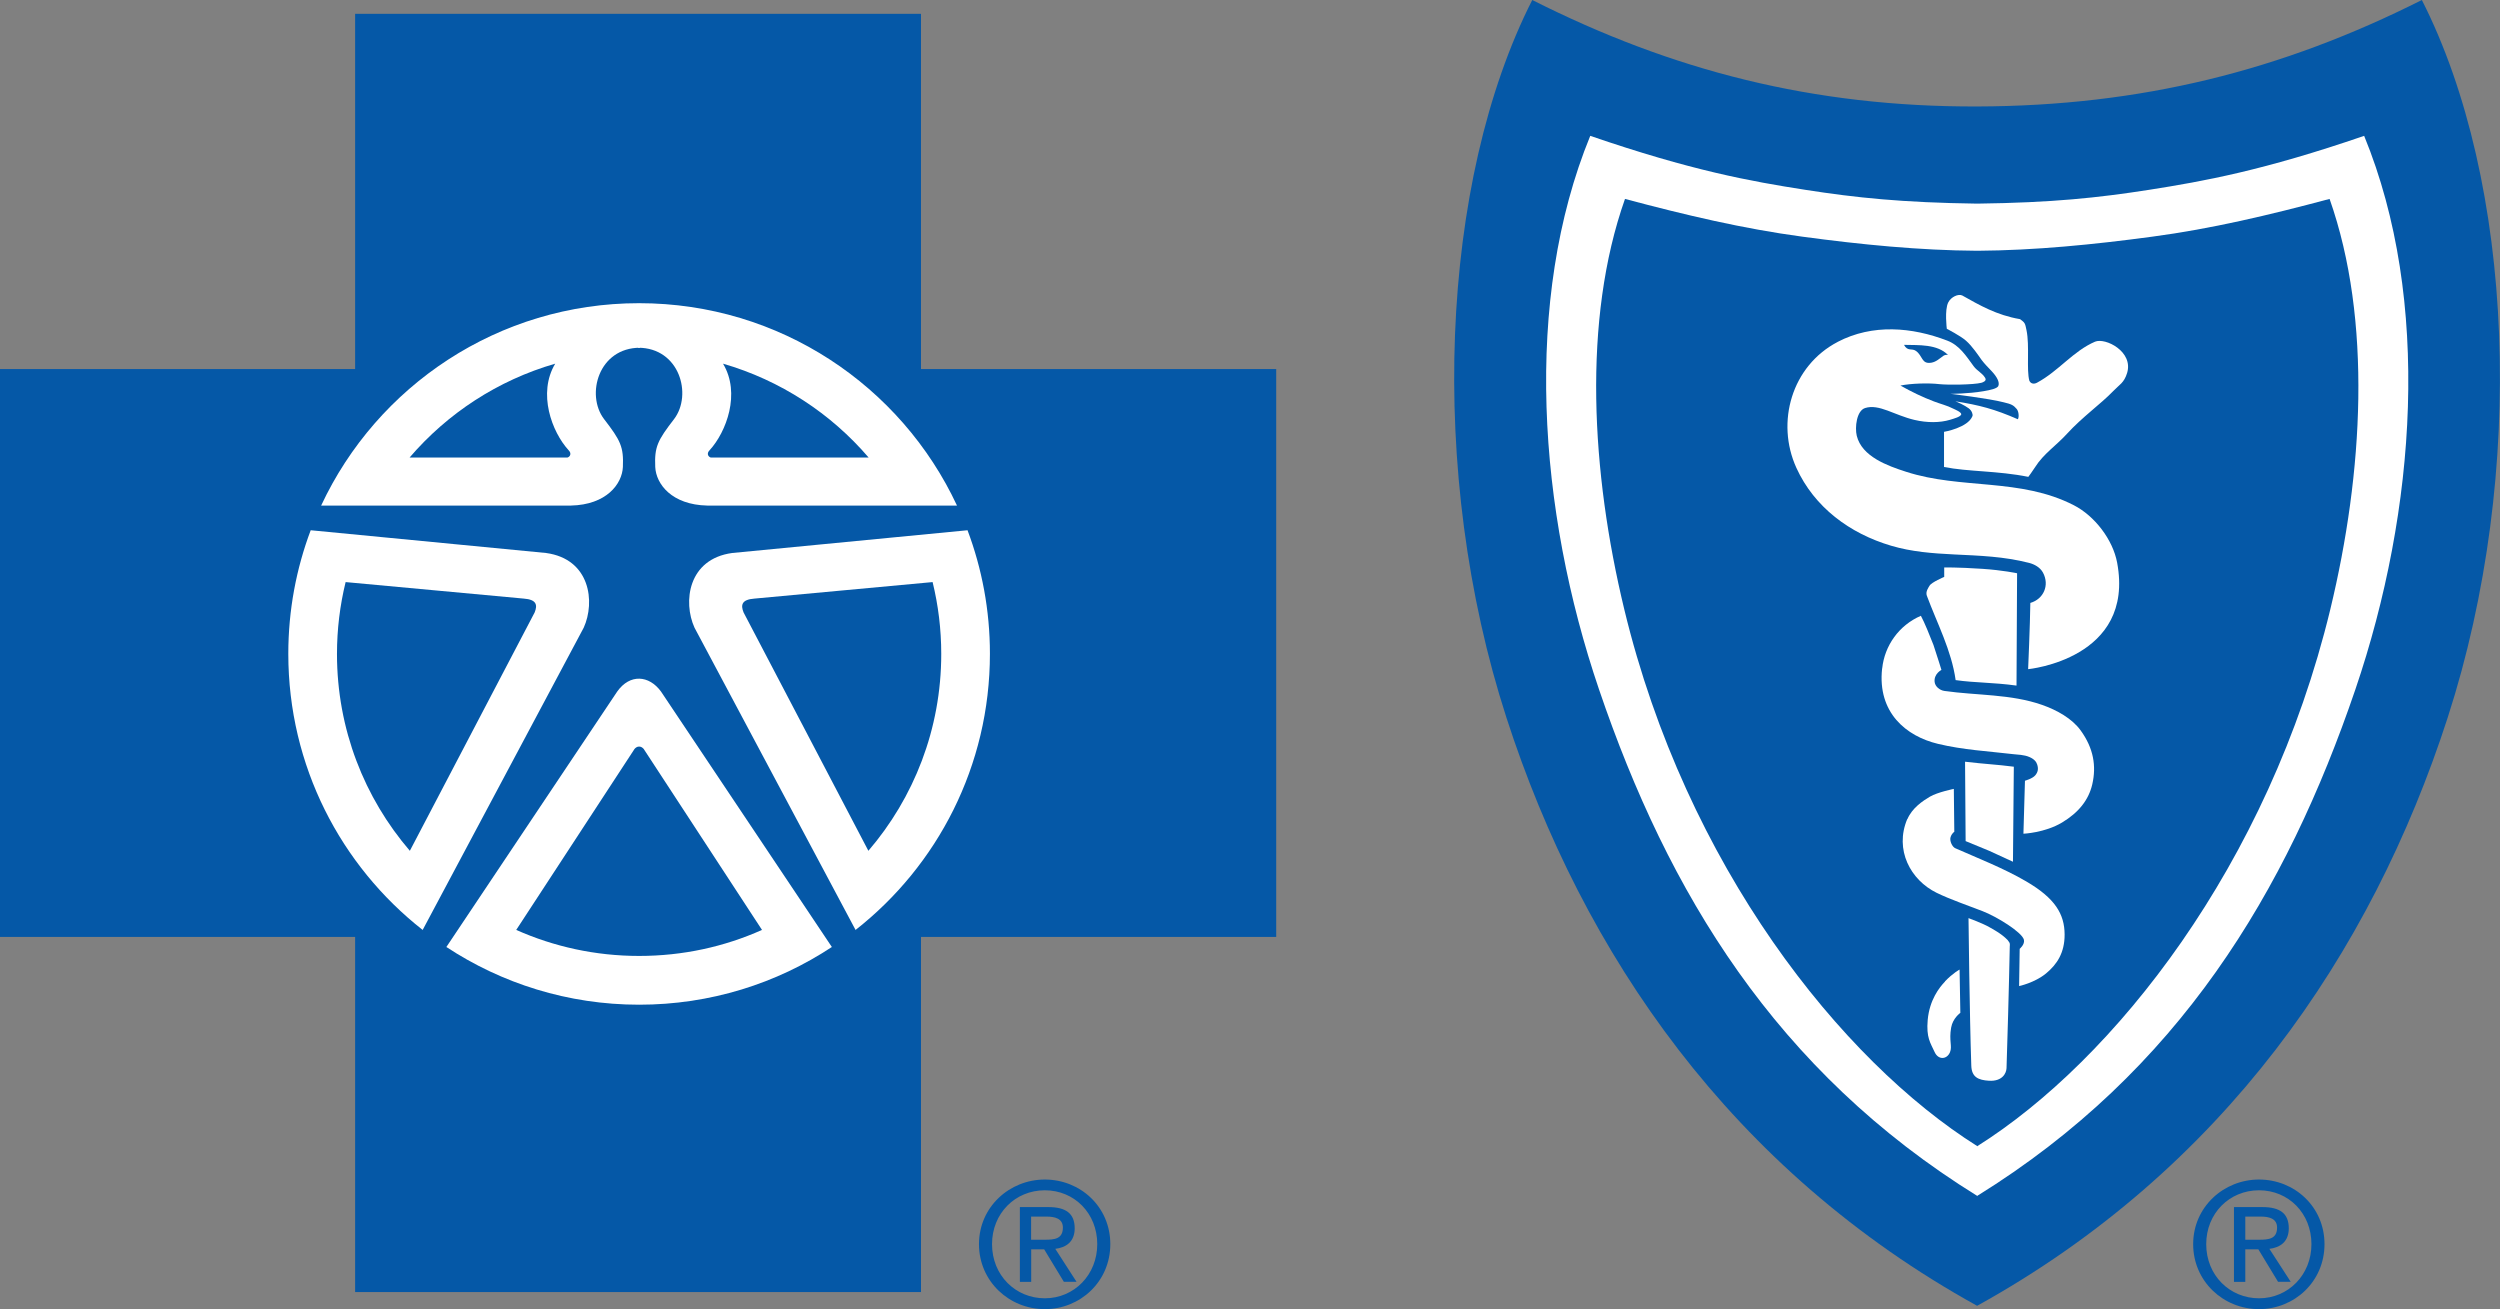 <?xml version="1.0" encoding="UTF-8"?><svg id="Layer_1" xmlns="http://www.w3.org/2000/svg" viewBox="0 0 260.4 136.36"><rect x="0" y="0" width="260.4" height="136.36" fill="#808080" stroke="none"/><defs><style>.cls-1{fill:#fff;}.cls-2{fill:#0558a7;}</style></defs><path class="cls-2" d="m108.83,136.36c3.68,0,6.82-2.86,6.82-6.77s-3.14-6.73-6.82-6.73-6.86,2.86-6.86,6.73,3.14,6.77,6.86,6.77Zm-5.5-6.77c0-3.2,2.41-5.61,5.5-5.61s5.46,2.41,5.46,5.61-2.41,5.64-5.46,5.64-5.5-2.39-5.5-5.64Zm4.07.54h1.36l2.05,3.38h1.32l-2.21-3.43c1.14-.14,2.02-.75,2.02-2.14,0-1.54-.91-2.21-2.75-2.21h-2.96v7.79h1.18v-3.38Zm0-1v-2.41h1.61c.82,0,1.7.18,1.7,1.14,0,1.2-.89,1.27-1.89,1.27h-1.41Z"/><path class="cls-2" d="m235.3,136.36c3.68,0,6.82-2.86,6.82-6.77s-3.14-6.73-6.82-6.73-6.86,2.86-6.86,6.73,3.14,6.77,6.86,6.77Zm-5.5-6.77c0-3.2,2.41-5.61,5.5-5.61s5.46,2.41,5.46,5.61-2.41,5.64-5.46,5.64-5.5-2.39-5.5-5.64Zm4.07.54h1.36l2.05,3.38h1.32l-2.22-3.43c1.14-.14,2.02-.75,2.02-2.14,0-1.54-.91-2.21-2.75-2.21h-2.96v7.79h1.18v-3.38Zm0-1v-2.41h1.61c.82,0,1.7.18,1.7,1.14,0,1.2-.89,1.27-1.9,1.27h-1.41Z"/><polygon class="cls-2" points="95.93 134.58 95.93 97.59 132.93 97.59 132.93 38.44 95.93 38.44 95.93 1.44 36.99 1.44 36.99 38.44 0 38.44 0 97.59 36.99 97.59 36.99 134.58 95.93 134.58"/><path class="cls-1" d="m32.36,55.23l24.52,2.37c4.6.63,5.14,5.1,3.92,7.78l-16.8,31.53.02-.05c-8.52-6.69-13.99-17.08-13.99-28.76,0-4.54.83-8.88,2.34-12.89h0Z"/><path class="cls-1" d="m66.67,36.22c-4.33,0-5.67,4.89-3.76,7.42,1.73,2.24,2.06,2.9,1.97,5-.08,1.77-1.71,3.94-5.42,4.02h-26.01c5.82-12.46,18.46-21.08,33.12-21.08"/><path class="cls-2" d="m36,60.63l18.56,1.72c1.34.1,1.44.67,1.13,1.44l-13,24.83c-4.73-5.51-7.59-12.67-7.59-20.5,0-2.58.31-5.08.9-7.49Z"/><path class="cls-2" d="m57.83,37.88c-1.85,3.09-.35,7.11,1.4,9.02.33.33.16.67-.13.76h-16.44c3.94-4.6,9.19-8.05,15.17-9.78Z"/><path class="cls-1" d="m100.78,55.23l-24.52,2.37c-4.6.63-5.14,5.1-3.92,7.78l16.8,31.53-.02-.05c8.52-6.69,13.99-17.08,13.99-28.76,0-4.54-.83-8.88-2.34-12.89h0Z"/><path class="cls-1" d="m66.46,36.22c4.33,0,5.67,4.89,3.76,7.42-1.73,2.24-2.06,2.9-1.97,5,.08,1.77,1.71,3.94,5.42,4.02h26.01c-5.82-12.46-18.46-21.08-33.12-21.08"/><path class="cls-2" d="m97.14,60.63l-18.56,1.72c-1.34.1-1.44.67-1.13,1.44l13,24.83c4.73-5.51,7.59-12.67,7.59-20.5,0-2.58-.31-5.08-.9-7.49Z"/><path class="cls-2" d="m75.31,37.88c1.86,3.09.35,7.11-1.4,9.02-.33.33-.16.67.13.76h16.44c-3.94-4.6-9.19-8.05-15.17-9.78Z"/><path class="cls-1" d="m66.57,104.65c7.42,0,14.33-2.21,20.09-6.02v.03s-17.81-26.63-17.81-26.63c-1.25-1.71-3.24-1.86-4.56,0l-17.81,26.63v-.03c5.77,3.8,12.67,6.02,20.09,6.02"/><path class="cls-2" d="m205.94,136.01c25.55-14.13,41.03-36.59,49.01-61.26,8.28-25.6,6.9-55.88-2.69-74.75-14.59,7.35-29.26,11.04-46.33,11.09-17.06.05-31.74-3.73-46.33-11.09-9.59,18.87-10.97,49.15-2.69,74.75,7.98,24.67,23.47,47.14,49.02,61.26h0Z"/><path class="cls-1" d="m205.92,124.58c21.03-13.02,32.23-31.68,39.41-52.75,6.37-18.71,7.93-40.59.92-57.68-10.51,3.61-16.67,4.72-22.39,5.62-5.33.83-10.09,1.34-17.89,1.44h-.05c-7.8-.11-12.56-.61-17.89-1.44-5.72-.89-11.88-2.01-22.39-5.62-7,17.09-5.45,38.97.92,57.68,7.17,21.08,18.38,39.73,39.41,52.75h-.05Z"/><path class="cls-2" d="m205.93,119.4c14.22-8.94,30.35-29.24,36.8-55.95,3.42-14.18,4.37-30.1-.08-42.73-6.37,1.7-12.31,3.11-18.46,3.93-6.15.83-12.23,1.43-18.21,1.47h-.05c-5.98-.04-12.07-.64-18.21-1.47-6.15-.83-12.09-2.23-18.46-3.93-4.46,12.63-3.5,28.55-.08,42.73,6.44,26.71,22.57,47.01,36.8,55.95h-.03Z"/><path class="cls-1" d="m191.42,35.61c-4.8,2.5-6.47,8.37-4.31,13.12,1.87,4.11,5.57,6.84,9.86,8.11,2.15.64,4.33.8,6.56.91,2.72.13,5.19.21,7.82.88.55.14,1.16.47,1.45,1.02.7,1.31.06,2.75-1.32,3.15-.03,2.29-.23,6.9-.23,6.9,0,0,11.15-1.06,9.27-11.1-.45-2.4-2.34-4.86-4.5-5.97-5.6-2.88-11.74-1.63-17.48-3.49-1.93-.62-4.61-1.58-5.14-3.75-.21-.87-.02-2.61.87-2.89,1.45-.46,3.05.75,5.15,1.24,1.32.31,2.64.3,3.68-.01.46-.14,1.14-.32,1.19-.59-.05-.24-.58-.45-.85-.58-.64-.33-1.31-.48-2.01-.75-1.16-.44-2.31-.99-3.48-1.65,1.1-.23,2.94-.28,4.04-.15.88.1,3.58.07,4.39-.14.18-.05.58-.2.4-.5-.31-.53-.84-.73-1.2-1.22-.79-1.07-1.47-2.18-2.75-2.67-3.67-1.41-7.77-1.77-11.42.13Z"/><path class="cls-1" d="m210.04,71.42l.06-11.71s-1.5-.32-3.61-.46c-2.73-.18-3.98-.14-3.98-.14v.98s-1.33.56-1.53.92c-.09.16-.44.61-.28,1.04,1.08,2.9,2.57,5.71,3,8.79,2.04.29,3.85.23,6.34.57Z"/><path class="cls-1" d="m196.04,69.64c-.5,4.59,2.51,7.05,5.82,7.84,2.62.63,5.17.76,7.9,1.08.34.04,1.08.05,1.62.29.49.21.73.49.82.8.13.43.08.76-.2,1.1-.3.36-1.08.57-1.08.57l-.16,5.52s2.23-.09,4.03-1.17c1.71-1.03,2.76-2.33,3.14-3.97.44-1.9.14-3.76-1.21-5.62-.89-1.23-2.45-2.11-4.02-2.66-3.26-1.14-6.79-.97-10.16-1.45-.51-.07-.98-.47-1.03-.94-.09-.85.71-1.25.71-1.25,0,0-.4-1.31-.83-2.6-.38-.97-.92-2.32-1.31-3.04-2.29.99-3.78,3.11-4.03,5.48Z"/><path class="cls-1" d="m209.76,79.85l-.09,9.91-2.48-1.14-2.45-1.01-.06-8.27c2.2.26,3.21.28,5.08.52Z"/><path class="cls-1" d="m198.66,85.31c-1.35,3.21.34,6.35,3.05,7.68,1.41.69,3.26,1.32,4.78,1.91,1.49.57,4.12,2.2,4.32,2.98.12.49-.44.95-.44.95l-.06,3.88s1.62-.34,2.81-1.32c1.12-.93,1.94-2.13,1.93-4.06-.01-2.12-.99-3.77-4.01-5.53-2.34-1.37-5.17-2.47-7.38-3.45-.32-.14-.61-.77-.49-1.15.13-.41.39-.56.39-.56l-.05-4.47s-1.69.34-2.49.81c-.74.44-1.85,1.17-2.35,2.35Z"/><path class="cls-1" d="m209.35,98.49c.02-.32-.09-.36-.24-.58-.66-.69-1.62-1.17-1.85-1.31-.69-.41-2.22-.97-2.22-.97,0,0,.11,10.14.29,15.37.04,1.19.71,1.5,1.85,1.57,1.4.08,1.8-.8,1.82-1.31.06-1.67.27-8.96.34-12.78Z"/><path class="cls-1" d="m210.42,33.25c.5.37.51.4.66,1.14.34,1.62-.02,4.15.3,5.27.17.36.53.35.8.2,2.25-1.21,3.77-3.3,6.04-4.27,1.07-.45,4.02,1.03,3.34,3.26-.32,1.04-.79,1.2-1.44,1.88-1.32,1.37-3.19,2.67-4.83,4.46-1.1,1.21-2.45,2.09-3.3,3.45-.27.43-.72,1.03-.72,1.03-3.15-.64-6.32-.53-8.78-1.03v-3.66s2.5-.42,2.97-1.66c.04-.1-.03-.52-.4-.79-.43-.32-1.17-.65-1.39-.73,2.52.4,4.08.81,6.51,1.87.16-.26.07-.86-.12-1.07-.33-.38-.51-.5-1.37-.7-1.49-.39-5.53-.88-5.53-.88,0,0,1.87,0,3.43-.27.76-.13,1.39-.27,1.55-.53.18-.4-.15-.98-.68-1.55-.36-.38-.76-.78-1.05-1.17-.36-.5-.97-1.43-1.63-2.01-.57-.51-2-1.24-2-1.24,0,0-.25-1.97.15-2.75.29-.58,1.06-.92,1.46-.72,1.8,1.01,3.59,2.05,6,2.46Z"/><path class="cls-2" d="m202.47,37.03c-.47.33-.79.66-1.31.75-1.03.17-.88-.73-1.6-1.23-.43-.31-.85.09-1.24-.63,1.5.04,3.47-.1,4.59,1.06-.14-.07-.39.02-.45.06Z"/><path class="cls-2" d="m66.05,78.06c.29-.38.69-.41,1.03,0l12.29,18.8c-3.91,1.75-8.24,2.71-12.8,2.71s-8.89-.97-12.8-2.71l12.29-18.8c.34-.41.74-.38,1.03,0"/><path class="cls-1" d="m202.6,102.23c-.61.63-1.62,1.93-1.81,4-.16,1.85.27,2.37.73,3.37.38.82,1.27.77,1.59,0,.26-.62-.12-1.19.12-2.56.17-.99.96-1.54.96-1.54l-.08-4.51s-.7.37-1.52,1.23Z"/></svg>